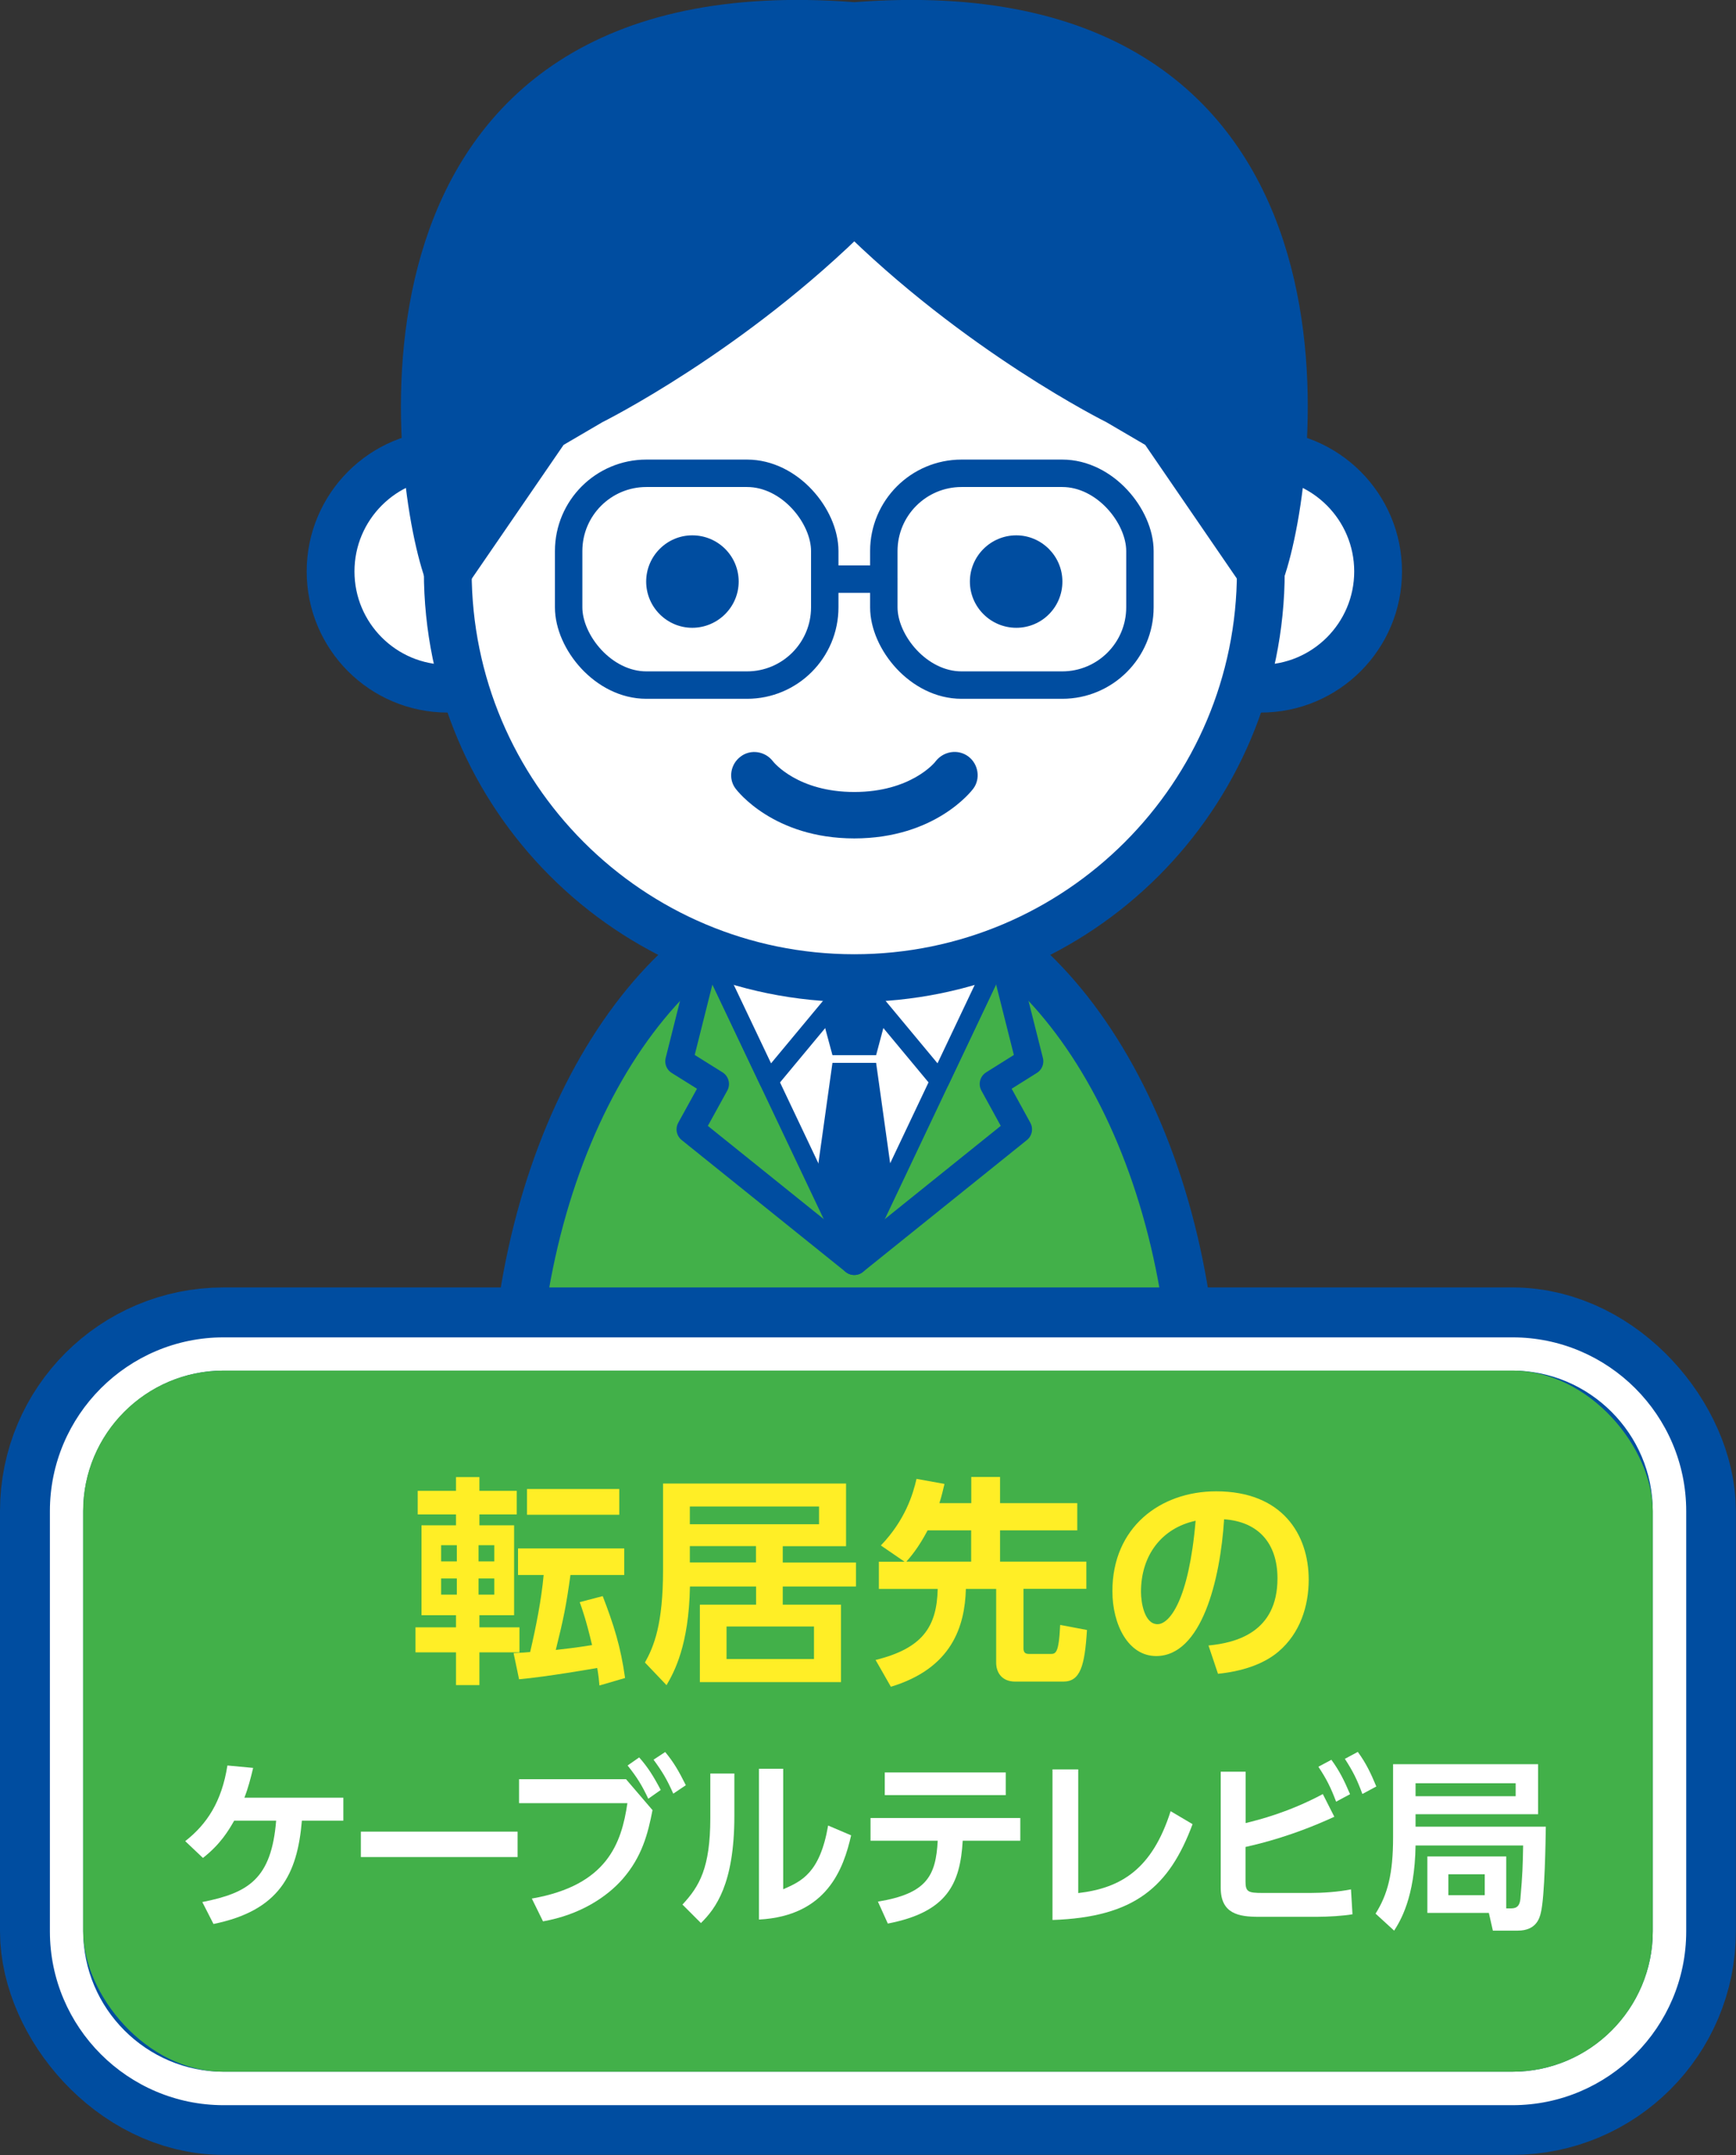 <?xml version="1.0" encoding="UTF-8"?>
<svg id="_レイヤー_1" data-name="レイヤー 1" xmlns="http://www.w3.org/2000/svg" viewBox="0 0 164.58 204.21">
  <rect x="0" y="0" width="164.58" height="204.21" fill="#333333" stroke="none"/>
  <defs>
    <style>
      .cls-1, .cls-2 {
        fill: #004da0;
      }

      .cls-3, .cls-4, .cls-5, .cls-2, .cls-6, .cls-7, .cls-8 {
        stroke: #004da0;
      }

      .cls-3, .cls-2, .cls-7, .cls-8 {
        stroke-width: 4.53px;
      }

      .cls-3, .cls-9 {
        fill: #42b049;
      }

      .cls-4 {
        stroke-width: 2.6px;
      }

      .cls-4, .cls-5 {
        fill: none;
      }

      .cls-4, .cls-2, .cls-6, .cls-8 {
        stroke-linecap: round;
        stroke-linejoin: round;
      }

      .cls-10 {
        fill: #ffee26;
      }

      .cls-11, .cls-6, .cls-7, .cls-8 {
        fill: #fff;
      }

      .cls-5 {
        stroke-width: 15.76px;
      }

      .cls-6 {
        stroke-width: 1.81px;
      }
    </style>
  </defs>
  <g>
    <path class="cls-3" d="M48.91,128.84c2.03-25,15.62-44.31,32.08-44.31s30.06,19.32,32.08,44.31"/>
    <polygon class="cls-6" points="67.01 90.06 80.99 119.52 94.96 90.06 80.99 79.67 67.01 90.06"/>
    <polyline class="cls-4" points="80.99 119.52 65.44 107.02 67.81 102.72 64.37 100.57 67.01 90.06"/>
    <polyline class="cls-4" points="80.99 119.52 96.54 107.02 94.18 102.72 97.61 100.57 94.96 90.06"/>
    <polygon class="cls-6" points="67.01 90.06 72.89 102.43 80.99 92.69 74.91 85.75 67.01 90.06"/>
    <polygon class="cls-6" points="94.96 90.06 89.09 102.43 80.99 92.69 87.08 85.75 94.96 90.06"/>
    <polygon class="cls-1" points="80.99 92.69 84.03 96.35 83.06 99.99 80.99 99.99 78.92 99.99 77.94 96.35 80.99 92.69"/>
    <polygon class="cls-1" points="83.06 100.72 84.65 112.08 80.99 119.52 77.33 112.08 78.92 100.72 83.06 100.72"/>
    <path class="cls-8" d="M53.58,54.15c0,6.13-4.98,11.11-11.13,11.11s-11.11-4.98-11.11-11.11,4.97-11.12,11.11-11.12,11.13,4.96,11.13,11.12Z"/>
    <path class="cls-7" d="M108.41,54.15c0,6.13,4.97,11.11,11.12,11.11s11.12-4.98,11.12-11.11-4.98-11.12-11.12-11.12-11.12,4.96-11.12,11.12Z"/>
    <path class="cls-8" d="M119.53,54.15c0,21.28-17.25,38.54-38.54,38.54s-38.54-17.26-38.54-38.54S59.7,15.61,80.99,15.61s38.54,17.25,38.54,38.55Z"/>
    <path class="cls-2" d="M80.99,19.71c11.77,11.77,24.99,18.31,24.99,18.31l4.17,2.44,9.39,13.69c3.2-9.04,9.56-55.47-38.54-51.67C32.9-1.32,39.25,45.11,42.45,54.15l9.4-13.69,4.17-2.44s13.22-6.55,24.97-18.31Z"/>
    <path class="cls-1" d="M80.98,79.45c7.7,0,11.14-4.52,11.28-4.7.72-.95.5-2.34-.45-3.06-.99-.74-2.35-.5-3.09.43-.09.15-2.39,2.93-7.73,2.93s-7.62-2.78-7.73-2.93c-.71-.92-2.08-1.16-3.04-.43-.97.71-1.21,2.11-.47,3.06.14.18,3.59,4.7,11.25,4.7"/>
    <path class="cls-1" d="M96.35,50.73c-2.43,0-4.4,1.97-4.4,4.38s1.97,4.38,4.4,4.38,4.37-1.96,4.37-4.38-1.98-4.38-4.37-4.38"/>
    <path class="cls-1" d="M65.63,50.73c-2.41,0-4.37,1.97-4.37,4.38s1.96,4.38,4.37,4.38,4.4-1.96,4.4-4.38-1.96-4.38-4.4-4.38"/>
    <rect class="cls-4" x="53.91" y="44.85" width="24.28" height="20.07" rx="7.37" ry="7.37"/>
    <rect class="cls-4" x="83.79" y="44.85" width="24.28" height="20.07" rx="7.37" ry="7.37"/>
    <line class="cls-4" x1="78.23" y1="54.88" x2="83.76" y2="54.88"/>
  </g>
  <g>
    <rect class="cls-5" x="7.88" y="129.88" width="148.81" height="66.44" rx="13.31" ry="13.31"/>
    <path class="cls-11" d="M143.38,129.88c7.32,0,13.31,5.99,13.31,13.31v39.82c0,7.32-5.99,13.31-13.31,13.31H21.2c-7.32,0-13.31-5.99-13.31-13.31v-39.82c0-7.32,5.99-13.31,13.31-13.31h122.19M143.38,126.73H21.2c-9.08,0-16.47,7.39-16.47,16.47v39.82c0,9.08,7.39,16.47,16.47,16.47h122.19c9.08,0,16.47-7.39,16.47-16.47v-39.82c0-9.08-7.39-16.47-16.47-16.47h0Z"/>
    <rect class="cls-9" x="7.88" y="129.88" width="148.81" height="66.44" rx="13.31" ry="13.31"/>
  </g>
  <path class="cls-10" d="M39.6,141.27h3.63v-1.3h2.22v1.3h3.54v2.24h-3.54v1.03h3.29v8.52h-3.29v1.15h3.8v2.37h-3.8v3.1h-2.22v-3.1h-3.84v-2.37h3.84v-1.15h-3.27v-8.52h3.27v-1.03h-3.63v-2.24ZM41.82,146.43v1.53h1.49v-1.53h-1.49ZM41.82,149.58v1.53h1.49v-1.53h-1.49ZM45.37,146.43v1.53h1.49v-1.53h-1.49ZM45.37,149.58v1.53h1.49v-1.53h-1.49ZM54.08,149.26c-.4,2.88-.65,4.13-1.39,7.09.55-.06,1.93-.21,3.44-.46-.57-2.41-.92-3.36-1.17-4.07l2.18-.57c1.05,2.73,1.7,4.76,2.12,7.76l-2.43.71c-.04-.48-.08-.9-.21-1.66-.23.04-4.8.84-7.41,1.07l-.52-2.48c.82-.04,1.19-.06,1.57-.1.55-2.35,1.07-4.97,1.28-7.3h-2.43v-2.52h10.07v2.52h-5.1ZM58.71,141.1v2.44h-8.75v-2.44h8.75Z"/>
  <path class="cls-10" d="M61.14,157.55c.84-1.51,1.72-3.59,1.72-8.79v-8.18h17.35v5.94h-6v1.55h6.94v2.27h-6.94v1.72h5.52v7.34h-13.38v-7.34h5.33v-1.72h-6.27c-.1,5.58-1.49,8.09-2.22,9.35l-2.04-2.14ZM77.65,142.76h-12.25v1.68h12.25v-1.68ZM65.4,148.06h6.27v-1.55h-6.27v1.55ZM77.17,154.13h-8.29v3.08h8.29v-3.08Z"/>
  <path class="cls-10" d="M85.74,147.98l-2.23-1.53c2.29-2.39,3.04-4.82,3.38-6.31l2.65.48c-.13.55-.25,1.09-.48,1.82h3.02v-2.48h2.73v2.48h7.32v2.58h-7.32v2.96h8.18v2.58h-5.96v5.62c0,.38.14.55.52.55h2.01c.52,0,.82,0,.95-2.75l2.54.48c-.21,3.4-.63,4.89-2.24,4.89h-4.57c-1.24,0-1.8-.84-1.8-1.8v-6.98h-2.87c-.1,3.52-1.3,7.51-7.11,9.27l-1.45-2.54c4.41-1.09,5.81-3.1,5.89-6.73h-5.58v-2.58h2.44ZM92.07,147.98v-2.96h-4.13c-.88,1.68-1.66,2.56-2.01,2.96h6.15Z"/>
  <path class="cls-10" d="M114.56,155.93c2.64-.25,6.55-1.26,6.55-6.36,0-3.27-1.76-5.37-5.06-5.6-.36,5.72-2.12,12.96-6.44,12.96-2.66,0-4.15-3-4.15-6.15,0-6.04,4.53-9.46,9.84-9.46,6.25,0,8.77,4.07,8.77,8.37,0,2.48-.8,5.08-2.89,6.84-1.47,1.24-3.59,1.87-5.71,2.08l-.9-2.68ZM108.17,150.85c0,.99.32,3.06,1.57,3.06,1.11,0,2.96-2.2,3.61-9.8-3.21.69-5.18,3.27-5.18,6.73Z"/>
  <path class="cls-11" d="M19.18,180.24c4.42-.87,6.55-2.23,7-7.71h-3.98c-.54.95-1.31,2.24-2.96,3.53l-1.68-1.59c2.06-1.61,3.46-3.74,4-7.17l2.44.23c-.24,1-.47,1.9-.83,2.82h9.38v2.18h-3.93c-.43,5.11-2.15,8.52-8.38,9.79l-1.06-2.08Z"/>
  <path class="cls-11" d="M49.07,173.57v2.41h-14.86v-2.41h14.86Z"/>
  <path class="cls-11" d="M59.35,168.6l2.51,2.93c-.43,2.22-.99,4.43-2.86,6.56-1.44,1.63-3.97,3.36-7.52,3.98l-1.06-2.16c7.16-1.25,8.5-5.25,9.06-9.04h-10.27v-2.27h10.13ZM60.6,166.54c.8.9,1.34,1.75,2.04,3.08l-1.18.83c-.62-1.31-1.07-2.03-1.96-3.15l1.09-.76ZM63.06,166.02c.82.99,1.28,1.79,1.96,3.15l-1.19.8c-.61-1.37-1.01-2.04-1.87-3.22l1.11-.73Z"/>
  <path class="cls-11" d="M69.62,172.08c0,6.44-1.77,8.78-3.17,10.15l-1.75-1.75c1.61-1.73,2.64-3.48,2.64-8.21v-4.21h2.28v4.02ZM74.25,179.03c1.73-.76,3.48-1.52,4.26-6.04l2.18.93c-.71,3.12-2.27,7.64-8.74,7.98v-14.29h2.3v11.41Z"/>
  <path class="cls-11" d="M83.23,180.2c4.64-.76,5.49-2.44,5.67-5.77h-6.37v-2.15h14.2v2.15h-5.46c-.24,4.09-1.47,6.76-7.1,7.85l-.94-2.08ZM95.35,167.96v2.15h-11.47v-2.15h11.47Z"/>
  <path class="cls-11" d="M102.22,179.39c4.07-.47,7.01-2.27,8.76-7.76l2.08,1.23c-2.2,5.91-5.47,8.82-13.28,9.08v-14.27h2.44v11.73Z"/>
  <path class="cls-11" d="M118.08,172.76c1.27-.31,4.09-1.02,7.33-2.75l1.09,2.15c-3.97,1.82-6.96,2.53-8.42,2.86v3.25c0,1,.22,1.11,1.65,1.11h4.49c1.16,0,2.68-.1,3.86-.34l.14,2.36c-.83.15-2.32.24-3.38.24h-5.52c-1.89,0-3.59-.29-3.59-2.75v-11h2.36v4.88ZM126.22,166.76c.76,1.04,1.21,1.94,1.77,3.26l-1.32.71c-.52-1.37-.9-2.13-1.68-3.31l1.23-.66ZM128.73,166.02c.78,1.06,1.25,2.06,1.75,3.27l-1.32.71c-.52-1.4-.87-2.1-1.66-3.33l1.23-.66Z"/>
  <path class="cls-11" d="M142.79,180.84h.36c.4,0,.9,0,.99-.9.21-2.44.22-3.08.26-5.06h-10.2c-.07,4.97-1.46,7.17-2.03,8.07l-1.76-1.61c1.14-1.82,1.66-3.74,1.66-7.25v-6.91h13.75v4.74h-11.62v1.18h12.35c-.02,1.23-.09,6.67-.48,8.19-.12.48-.43,1.66-2.18,1.66h-2.36l-.38-1.68h-5.83v-5.35h7.48v4.92ZM134.2,168.98v1.23h9.49v-1.23h-9.49ZM137.31,177.61v1.98h3.45v-1.98h-3.45Z"/>
</svg>